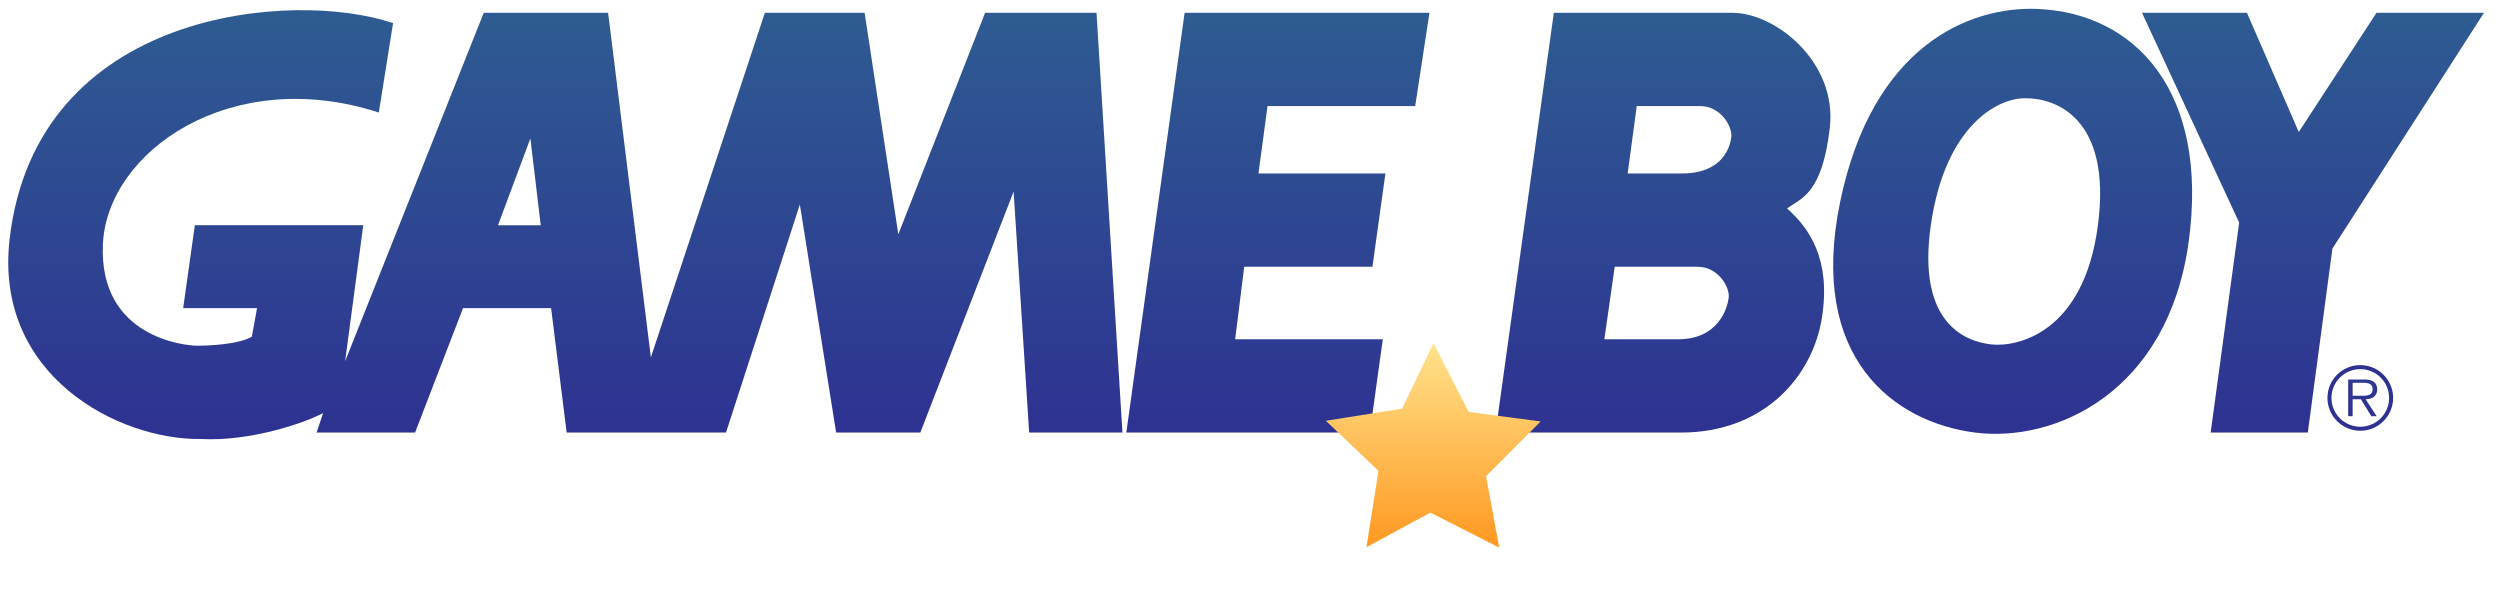 <?xml version="1.0" encoding="UTF-8" standalone="no"?>
<!-- Created by ERK -->

<svg
   width="151.469mm"
   height="36.483mm"
   viewBox="0 0 151.469 36.483"
   version="1.1"
   id="svg1"
   inkscape:version="1.4 (86a8ad7, 2024-10-11)"
   sodipodi:docname="gb_top.svg"
   xmlns:inkscape="http://www.inkscape.org/namespaces/inkscape"
   xmlns:sodipodi="http://sodipodi.sourceforge.net/DTD/sodipodi-0.dtd"
   xmlns:xlink="http://www.w3.org/1999/xlink"
   xmlns="http://www.w3.org/2000/svg"
   xmlns:svg="http://www.w3.org/2000/svg">
  <sodipodi:namedview
     id="namedview1"
     pagecolor="#ffffff"
     bordercolor="#000000"
     borderopacity="0.25"
     inkscape:showpageshadow="2"
     inkscape:pageopacity="0.0"
     inkscape:pagecheckerboard="true"
     inkscape:deskcolor="#d1d1d1"
     inkscape:document-units="mm"
     inkscape:zoom="3.2943742"
     inkscape:cx="298.8428"
     inkscape:cy="50.540707"
     inkscape:window-width="3840"
     inkscape:window-height="2066"
     inkscape:window-x="-11"
     inkscape:window-y="-11"
     inkscape:window-maximized="1"
     inkscape:current-layer="svg1" />
  <defs
     id="defs1">
    <linearGradient
       id="linearGradient24"
       gradientUnits="userSpaceOnUse"
       x1="538.598"
       y1="-0.713"
       x2="538.598"
       y2="98.787"
       gradientTransform="matrix(0.265,0,0,0.265,-2.5403671e-4,-1.7144553e-4)">
      <stop
         offset="0"
         style="stop-color:#2e5c92"
         id="stop23" />
      <stop
         offset="1"
         style="stop-color:#2e3192"
         id="stop24" />
    </linearGradient>
    <linearGradient
       id="linearGradient21"
       gradientUnits="userSpaceOnUse"
       x1="538.598"
       y1="-0.713"
       x2="538.598"
       y2="98.787"
       gradientTransform="matrix(0.265,0,0,0.265,-2.5403671e-4,-1.7144553e-4)">
      <stop
         offset="0"
         style="stop-color:#2e5c92"
         id="stop20" />
      <stop
         offset="1"
         style="stop-color:#2e3192"
         id="stop21" />
    </linearGradient>
    <linearGradient
       id="c"
       gradientUnits="userSpaceOnUse"
       x1="127.571"
       y1="-0.713"
       x2="127.571"
       y2="98.787"
       gradientTransform="matrix(0.265,0,0,0.265,-2.5403671e-4,-1.7144553e-4)">
      <stop
         offset=".005"
         style="stop-color:#2e5c92"
         id="stop5" />
      <stop
         offset="1"
         style="stop-color:#2e3192"
         id="stop6" />
    </linearGradient>
    <linearGradient
       id="b"
       gradientUnits="userSpaceOnUse"
       x1="290.738"
       y1="-0.713"
       x2="290.738"
       y2="98.787"
       gradientTransform="matrix(0.265,0,0,0.265,-2.5403671e-4,-1.7144553e-4)">
      <stop
         offset=".005"
         style="stop-color:#2e5c92"
         id="stop3" />
      <stop
         offset="1"
         style="stop-color:#2e3192"
         id="stop4" />
    </linearGradient>
    <linearGradient
       id="e"
       gradientUnits="userSpaceOnUse"
       x1="378.921"
       y1="-0.713"
       x2="378.921"
       y2="98.787"
       gradientTransform="matrix(0.265,0,0,0.265,-2.5403671e-4,-1.7144553e-4)">
      <stop
         offset=".005"
         style="stop-color:#2e5c92"
         id="stop9" />
      <stop
         offset="1"
         style="stop-color:#2e3192"
         id="stop10" />
    </linearGradient>
    <linearGradient
       id="d"
       gradientUnits="userSpaceOnUse"
       x1="458.994"
       y1="-0.713"
       x2="458.994"
       y2="98.787"
       gradientTransform="matrix(0.265,0,0,0.265,-2.5403671e-4,-1.7144553e-4)">
      <stop
         offset=".005"
         style="stop-color:#2e5c92"
         id="stop7" />
      <stop
         offset="1"
         style="stop-color:#2e3192"
         id="stop8" />
    </linearGradient>
    <linearGradient
       id="a"
       gradientUnits="userSpaceOnUse"
       x1="527.771"
       y1="-0.713"
       x2="527.771"
       y2="98.787"
       gradientTransform="matrix(0.265,0,0,0.265,-2.5403671e-4,-1.7144553e-4)">
      <stop
         offset=".005"
         style="stop-color:#2e5c92"
         id="stop1" />
      <stop
         offset="1"
         style="stop-color:#2e3192"
         id="stop2" />
    </linearGradient>
    <linearGradient
       id="f"
       gradientUnits="userSpaceOnUse"
       x1="538.598"
       y1="-0.713"
       x2="538.598"
       y2="98.787"
       gradientTransform="matrix(0.265,0,0,0.265,-2.5403671e-4,-1.7144553e-4)">
      <stop
         offset="0"
         style="stop-color:#2e5c92"
         id="stop11" />
      <stop
         offset="1"
         style="stop-color:#2e3192"
         id="stop12" />
    </linearGradient>
    <linearGradient
       id="g"
       gradientUnits="userSpaceOnUse"
       x1="539.144"
       y1="-0.713"
       x2="539.144"
       y2="98.787"
       gradientTransform="matrix(0.265,0,0,0.265,-2.5403671e-4,-1.7144553e-4)">
      <stop
         offset=".005"
         style="stop-color:#2e5c92"
         id="stop13" />
      <stop
         offset="1"
         style="stop-color:#2e3192"
         id="stop14" />
    </linearGradient>
    <linearGradient
       inkscape:collect="always"
       xlink:href="#linearGradient24"
       id="linearGradient20"
       gradientUnits="userSpaceOnUse"
       x1="142.5"
       y1="-0.176"
       x2="142.504"
       y2="26.099" />
    <linearGradient
       inkscape:collect="always"
       xlink:href="#linearGradient18"
       id="linearGradient19-0"
       x1="283.501"
       y1="49.798"
       x2="283.501"
       y2="131.809"
       gradientUnits="userSpaceOnUse" />
    <linearGradient
       id="linearGradient18"
       inkscape:collect="always">
      <stop
         style="stop-color:#ffe793;stop-opacity:1;"
         offset="0"
         id="stop18" />
      <stop
         style="stop-color:#ff941b;stop-opacity:1;"
         offset="1"
         id="stop19" />
    </linearGradient>
    <filter
       style="color-interpolation-filters:sRGB"
       inkscape:label="Drop Shadow"
       id="filter128-4"
       x="-0.254"
       y="-0.267"
       width="1.507"
       height="1.533">
      <feFlood
         result="flood"
         in="SourceGraphic"
         flood-opacity="0.498"
         flood-color="rgb(0,0,0)"
         id="feFlood127-5" />
      <feGaussianBlur
         result="blur"
         in="SourceGraphic"
         stdDeviation="1"
         id="feGaussianBlur127-5" />
      <feOffset
         result="offset"
         in="blur"
         dx="0"
         dy="0"
         id="feOffset127-1" />
      <feComposite
         result="comp1"
         operator="in"
         in="flood"
         in2="offset"
         id="feComposite127-7" />
      <feComposite
         result="fbSourceGraphic"
         operator="over"
         in="SourceGraphic"
         in2="comp1"
         id="feComposite128-1" />
      <feColorMatrix
         result="fbSourceGraphicAlpha"
         in="fbSourceGraphic"
         values="0 0 0 -1 0 0 0 0 -1 0 0 0 0 -1 0 0 0 0 1 0"
         id="feColorMatrix128-1" />
      <feFlood
         id="feFlood128-5"
         result="flood"
         in="fbSourceGraphic"
         flood-opacity="0.498"
         flood-color="rgb(0,0,0)" />
      <feGaussianBlur
         id="feGaussianBlur128-2"
         result="blur"
         in="fbSourceGraphic"
         stdDeviation="1" />
      <feOffset
         id="feOffset128-7"
         result="offset"
         in="blur"
         dx="0"
         dy="0" />
      <feComposite
         id="feComposite129-6"
         result="comp1"
         operator="in"
         in="flood"
         in2="offset" />
      <feComposite
         id="feComposite130-1"
         result="fbSourceGraphic"
         operator="over"
         in="fbSourceGraphic"
         in2="comp1" />
      <feColorMatrix
         result="fbSourceGraphicAlpha"
         in="fbSourceGraphic"
         values="0 0 0 -1 0 0 0 0 -1 0 0 0 0 -1 0 0 0 0 1 0"
         id="feColorMatrix136-4" />
      <feFlood
         id="feFlood136-2"
         result="flood"
         in="fbSourceGraphic"
         flood-opacity="0.498"
         flood-color="rgb(0,0,0)" />
      <feGaussianBlur
         id="feGaussianBlur136-3"
         result="blur"
         in="fbSourceGraphic"
         stdDeviation="5" />
      <feOffset
         id="feOffset136-2"
         result="offset"
         in="blur"
         dx="0"
         dy="0" />
      <feComposite
         id="feComposite136-2"
         result="comp1"
         operator="in"
         in="flood"
         in2="offset" />
      <feComposite
         id="feComposite137-1"
         result="fbSourceGraphic"
         operator="over"
         in="fbSourceGraphic"
         in2="comp1" />
      <feColorMatrix
         result="fbSourceGraphicAlpha"
         in="fbSourceGraphic"
         values="0 0 0 -1 0 0 0 0 -1 0 0 0 0 -1 0 0 0 0 1 0"
         id="feColorMatrix137-6" />
      <feFlood
         id="feFlood137-8"
         result="flood"
         in="fbSourceGraphic"
         flood-opacity="0.498"
         flood-color="rgb(0,0,0)" />
      <feGaussianBlur
         id="feGaussianBlur137-5"
         result="blur"
         in="fbSourceGraphic"
         stdDeviation="0.1" />
      <feOffset
         id="feOffset137-7"
         result="offset"
         in="blur"
         dx="0"
         dy="0" />
      <feComposite
         id="feComposite138-6"
         result="comp1"
         operator="in"
         in="flood"
         in2="offset" />
      <feComposite
         id="feComposite139-1"
         result="comp2"
         operator="over"
         in="fbSourceGraphic"
         in2="comp1" />
    </filter>
  </defs>
  <ellipse
     style="display:none;fill:none;fill-opacity:1;stroke:#000000;stroke-width:0.244;stroke-linecap:round;stroke-miterlimit:4.5;stroke-dasharray:none;stroke-opacity:1;paint-order:fill markers stroke"
     id="path15"
     cx="143.004"
     cy="24.11"
     inkscape:label="Circle"
     rx="1.867"
     ry="1.867" />
  <path
     id="path16"
     style="display:none;fill:#ffffff;stroke-linecap:round;stroke-miterlimit:4.5;paint-order:fill markers stroke"
     d="m 143.004,22.366 c -0.965,0 -1.746,0.779 -1.746,1.744 0,0.965 0.781,1.746 1.746,1.746 0.965,0 1.746,-0.781 1.746,-1.746 0,-0.965 -0.781,-1.744 -1.746,-1.744 z"
     inkscape:label="CircleInnerFill" />
  <g
     id="g25"
     inkscape:label="GameboyOutline"
     style="display:none"
     transform="translate(0.5,0.533)">
    <path
       id="path1"
       style="display:inline;fill:#000000;stroke-width:0.265"
       inkscape:label="GAM"
       d="M 16.49,-0.41 C 11.467,-0.139 6.247,1.683 2.943,5.629 0.262,8.895 -0.99,13.34 -0.325,17.518 c 0.742,3.934 3.955,7.046 7.667,8.31 3.514,1.23 7.464,0.948 10.894,-0.415 -0.374,0.494 0.226,0.965 0.719,0.812 2.012,-0.071 4.038,-5.77e-4 6.057,-0.025 0.968,-2.513 1.936,-5.025 2.904,-7.537 1.503,0 3.007,10e-7 4.51,0 0.312,2.512 0.628,5.024 0.938,7.537 3.503,0 7.007,0 10.51,0 1.304,-4.026 2.608,-8.052 3.912,-12.078 0.641,4.026 1.282,8.052 1.922,12.078 1.973,0 3.945,0 5.918,0 1.638,-4.234 3.278,-8.467 4.916,-12.701 0.273,4.234 0.546,8.467 0.818,12.701 2.236,0 4.473,0 6.709,0 -0.546,-8.829 -1.09,-17.658 -1.637,-26.486 -2.535,0 -5.07,0 -7.605,0 C 57.267,3.688 55.71,7.663 54.152,11.637 53.547,7.663 52.945,3.689 52.338,-0.285 c -2.293,0 -4.586,0 -6.879,0 C 43.361,6.05 41.267,12.387 39.17,18.723 38.385,12.387 37.596,6.051 36.812,-0.285 c -2.788,0 -5.576,0 -8.363,0 C 26.132,5.538 23.817,11.361 21.5,17.184 c 0.205,-1.533 0.408,-3.065 0.615,-4.598 -3.757,0 -7.514,-1e-6 -11.271,0 -0.284,2.026 -0.569,4.052 -0.855,6.078 1.477,0 2.953,0 4.43,0 -0.021,0.417 -3.69e-4,1.024 -0.602,0.975 -2.376,0.61 -5.368,0.132 -6.784,-2.063 C 5.494,15.063 6.37,11.709 8.331,9.684 11.496,6.258 16.657,5.312 21.06,6.446 c 0.614,0.145 1.213,0.344 1.819,0.519 0.341,-2.156 0.688,-4.311 1.029,-6.467 -2.379,-0.823 -4.917,-1.025 -7.418,-0.908 z M 31.664,12.586 c -0.52,-0.063 -1.624,0.28 -1.021,-0.562 0.241,-0.645 0.481,-1.291 0.722,-1.936 0.1,0.833 0.199,1.665 0.299,2.498 z" />
    <path
       id="path3"
       style="display:inline;fill:#000000;stroke-width:0.265"
       inkscape:label="E"
       d="M 70.781,-0.059 C 69.565,8.695 68.35,17.45 67.131,26.203 c 5.275,0 10.551,0 15.826,0 0.311,-2.236 0.62,-4.473 0.934,-6.709 -2.986,0 -5.973,0 -8.959,0 0.139,-1.113 0.279,-2.227 0.418,-3.34 2.589,0 5.177,0 7.766,0 0.311,-2.235 0.62,-4.47 0.934,-6.705 -2.565,0 -5.13,-1e-7 -7.695,0 0.135,-1.009 0.27,-2.018 0.404,-3.027 2.98,0 5.96,0 8.939,0 0.344,-2.235 0.684,-4.472 1.027,-6.707 -5.304,0 -10.608,0 -15.912,0 -0.01,0.076 -0.021,0.151 -0.031,0.227 z" />
    <path
       id="path5"
       style="display:inline;fill:#000000;stroke-width:0.265"
       inkscape:label="B"
       d="m 93.412,-0.283 c -0.511,0.059 -0.239,1.017 -0.431,1.444 -1.16,8.348 -2.318,16.695 -3.48,25.043 4.405,-0.044 8.817,0.088 13.218,-0.081 3.531,-0.362 6.727,-3.046 7.514,-6.537 0.703,-2.533 0.273,-5.586 -1.648,-7.438 1.54,-0.846 2.013,-2.748 2.227,-4.37 0.801,-3.826 -2.434,-7.825 -6.284,-8.053 -3.705,-0.009 -7.411,-0.011 -11.116,-0.007 z M 102.484,6.422 c 1.083,-0.057 1.831,1.396 1.027,2.193 -0.971,1.171 -2.65,0.762 -3.979,0.832 -0.596,0.129 -1.001,-0.038 -0.717,-0.703 0.104,-0.774 0.208,-1.548 0.311,-2.322 1.119,0 2.238,0 3.357,0 z m -0.156,9.734 c 1.09,-0.048 1.788,1.356 1.08,2.193 -0.655,1.181 -2.158,1.225 -3.344,1.146 -0.917,0 -1.835,0 -2.752,0 0.159,-1.113 0.318,-2.227 0.477,-3.34 1.513,0 3.026,0 4.539,0 z" />
    <path
       id="path7"
       style="display:inline;fill:#000000;stroke-width:0.265"
       inkscape:label="O"
       d="m 122.721,-0.529 c -4.32,-0.125 -8.366,2.666 -10.257,6.472 -1.78,3.387 -2.627,7.285 -2.354,11.104 0.294,3.241 2.106,6.415 5.062,7.913 3.851,2.116 8.879,1.596 12.307,-1.116 3.274,-2.514 4.954,-6.612 5.262,-10.645 0.39,-3.775 -0.247,-7.959 -2.957,-10.802 -1.823,-1.893 -4.459,-2.89 -7.064,-2.926 z m -0.416,6.48 c 1.994,-0.045 3.618,1.755 3.768,3.672 0.385,2.498 -0.066,5.129 -1.194,7.382 -1.048,1.934 -3.448,3.41 -5.645,2.578 -1.53,-0.571 -2.298,-2.212 -2.329,-3.765 -0.161,-2.445 0.383,-4.953 1.535,-7.113 0.808,-1.403 2.144,-2.73 3.867,-2.754 z" />
    <path
       id="path9"
       style="display:inline;fill:#000000;stroke-width:0.265"
       inkscape:label="Y"
       d="m 128.625,0.09 c 2,4.318 3.999,8.635 5.998,12.953 -0.596,4.387 -1.192,8.774 -1.789,13.16 2.319,0 4.638,0 6.957,0 0.509,-3.829 1.023,-7.657 1.533,-11.486 3.215,-5.001 6.429,-10.002 9.645,-15.002 -2.589,0 -5.178,0 -7.768,0 -1.444,2.213 -2.887,4.427 -4.33,6.641 -0.962,-2.214 -1.925,-4.427 -2.887,-6.641 -2.511,0 -5.022,0 -7.533,0 0.058,0.125 0.116,0.25 0.174,0.375 z" />
    <path
       id="path25"
       style="display:none;fill:#000000;stroke:none;stroke-linecap:round;stroke-miterlimit:4.5;paint-order:fill markers stroke"
       inkscape:label="Circle"
       d="m 142.49,21.324 c -1.551,-0.056 -2.727,1.742 -2.059,3.141 0.562,1.476 2.733,1.843 3.741,0.624 1.122,-1.129 0.526,-3.27 -1.013,-3.667 -0.217,-0.065 -0.443,-0.101 -0.67,-0.098 z m 0.152,0.779 c 1.214,0.046 1.804,1.726 0.9,2.527 -0.81,0.887 -2.464,0.283 -2.514,-0.916 -0.109,-0.898 0.715,-1.719 1.613,-1.611 z" />
    <path
       fill="url(#g)"
       d="m 142.038,22.658 h 0.636 c 0.276,0 0.577,0.041 0.577,0.386 0,0.453 -0.484,0.401 -0.796,0.401 l -0.416,-5.3e-4 v 0.214 h 0.501 l 0.635,1.026 h 0.323 l -0.672,-1.026 c 0.396,-0.01 0.703,-0.171 0.703,-0.609 0,-0.188 -0.083,-0.386 -0.25,-0.48 -0.166,-0.099 -0.355,-0.109 -0.542,-0.109 h -0.967 v 2.223 h 0.27 v -2.026 z"
       id="path13"
       inkscape:label="R"
       style="display:inline;fill:#000000;stroke-width:0.265" />
  </g>
  <g
     id="g1"
     style="display:inline"
     inkscape:label="Gameboy"
     transform="translate(0.5,0.533)">
    <path
       fill="url(#c)"
       d="m 29.672,13.114 1.962,-5.258 0.628,5.258 z m -2.119,5.024 h 5.337 l 0.943,7.535 h 9.654 l 4.474,-13.815 2.198,13.815 h 5.102 l 5.651,-14.599 0.942,14.599 H 67.506 L 65.936,0.241 H 59.185 L 53.927,13.663 51.885,0.241 H 45.842 L 38.935,21.12 36.344,0.241 h -7.535 l -8.399,21.114 1.099,-8.242 H 11.305 l -0.707,5.024 h 4.475 l -0.314,1.727 c -0.785,0.47 -2.59,0.549 -3.296,0.549 -0.706,0 -5.965,-0.47 -5.73,-6.122 C 5.967,8.64 13.503,3.381 22.451,6.285 L 23.315,0.869 C 17.349,-1.171 1.681,-0.03 0.08,13.977 c -0.942,8.241 6.594,12.166 11.617,12.088 2.904,0.157 6.201,-0.942 7.378,-1.57 l -0.392,1.178 h 5.966 z"
       id="path6"
       inkscape:label="GAM"
       style="fill:url(#c);stroke-width:0.265" />
    <path
       fill="url(#b)"
       d="m 82.496,25.675 0.785,-5.654 H 74.335 l 0.549,-4.393 h 7.769 l 0.786,-5.652 h -7.692 l 0.55,-4.083 h 8.946 L 86.108,0.242 H 71.273 L 67.741,25.675 Z"
       id="path4"
       inkscape:label="E"
       style="fill:url(#b);stroke-width:0.265" />
    <path
       fill="url(#e)"
       d="m 98.116,9.976 h 3.297 c 2.433,0 2.904,-1.57 2.982,-2.197 0.079,-0.628 -0.627,-1.884 -1.883,-1.884 H 98.666 Z M 96.703,20.023 h 4.475 c 2.432,0 2.982,-1.883 3.06,-2.512 0.079,-0.628 -0.627,-1.883 -1.883,-1.883 h -5.023 z m -6.593,5.652 3.532,-25.431 h 10.832 c 2.591,0 6.358,2.983 5.888,6.986 -0.471,4.003 -1.727,4.239 -2.591,4.866 1.335,1.177 2.669,3.061 2.12,6.593 -0.55,3.533 -3.454,6.986 -8.556,6.986 z"
       id="path10"
       inkscape:label="B"
       style="fill:url(#e);stroke-width:0.265" />
    <path
       fill="url(#d)"
       d="m 122.92,0.007 c -4.082,-0.157 -9.969,2.198 -11.931,11.696 -1.962,9.497 3.296,13.343 8.163,13.971 4.867,0.628 11.696,-2.433 12.952,-11.538 C 133.36,5.03 128.885,0.243 122.92,0.007 Z m -0.628,5.416 c 1.648,0 5.18,1.099 4.316,7.692 -0.864,6.593 -4.945,7.378 -6.436,7.221 -1.492,-0.157 -4.553,-1.177 -3.689,-7.221 0.863,-6.043 4.081,-7.77 5.809,-7.692 z"
       id="path8"
       inkscape:label="O"
       style="fill:url(#d);stroke-width:0.265" />
    <path
       fill="url(#a)"
       d="m 129.279,0.242 h 6.358 l 3.14,7.223 4.709,-7.223 h 6.513 l -9.183,14.286 -1.491,11.146 h -5.886 l 1.727,-12.718 z"
       id="path2"
       inkscape:label="Y"
       style="fill:url(#a);stroke-width:0.265" />
    <path
       style="display:inline;fill:url(#linearGradient20);stroke:none;stroke-linecap:round;stroke-miterlimit:4.5;paint-order:fill markers stroke"
       d="m 142.504,21.588 c -1.097,0 -1.99,0.891 -1.99,1.988 0,1.097 0.893,1.99 1.99,1.99 1.097,0 1.99,-0.893 1.99,-1.99 0,-1.097 -0.893,-1.988 -1.99,-1.988 z m 0,0.244 c 0.965,0 1.746,0.779 1.746,1.744 0,0.965 -0.781,1.746 -1.746,1.746 -0.965,0 -1.746,-0.781 -1.746,-1.746 0,-0.965 0.781,-1.744 1.746,-1.744 z"
       id="path17"
       sodipodi:nodetypes="ssssssssss"
       inkscape:label="Circle" />
    <path
       fill="url(#g)"
       d="m 142.038,22.658 h 0.636 c 0.276,0 0.577,0.041 0.577,0.386 0,0.453 -0.484,0.401 -0.796,0.401 l -0.416,-5.3e-4 v 0.214 h 0.501 l 0.635,1.026 h 0.323 l -0.672,-1.026 c 0.396,-0.01 0.703,-0.171 0.703,-0.609 0,-0.188 -0.083,-0.386 -0.25,-0.48 -0.166,-0.099 -0.355,-0.109 -0.542,-0.109 h -0.967 v 2.223 h 0.27 v -2.026 z"
       id="path14"
       inkscape:label="R"
       style="display:inline;fill:url(#g);stroke-width:0.265" />
  </g>
  <path
     sodipodi:type="star"
     style="fill:url(#linearGradient19-0);fill-opacity:1;stroke:url(#linearGradient19-0);stroke-width:5;stroke-linecap:round;stroke-linejoin:round;stroke-dasharray:none;paint-order:fill markers stroke;filter:url(#filter128-4)"
     id="path16-8"
     inkscape:flatsided="false"
     sodipodi:sides="5"
     sodipodi:cx="283.4603"
     sodipodi:cy="94.631462"
     sodipodi:r1="40.487427"
     sodipodi:r2="20.304785"
     sodipodi:arg1="-1.5675826"
     sodipodi:arg2="-0.89316927"
     inkscape:rounded="0"
     inkscape:randomized="0"
     d="m 283.59,54.144 12.6,24.669 25.816,3.431 -19.568,19.606 4.714,25.613 -24.693,-12.551 -22.902,12.398 4.306,-27.363 -18.869,-17.95 27.355,-4.36 z"
     inkscape:transform-center-x="0.035864051"
     inkscape:transform-center-y="-2.7887297"
     transform="matrix(0.169,0,0,0.169,38.925,11.637)"
     inkscape:label="Star" />
</svg>
